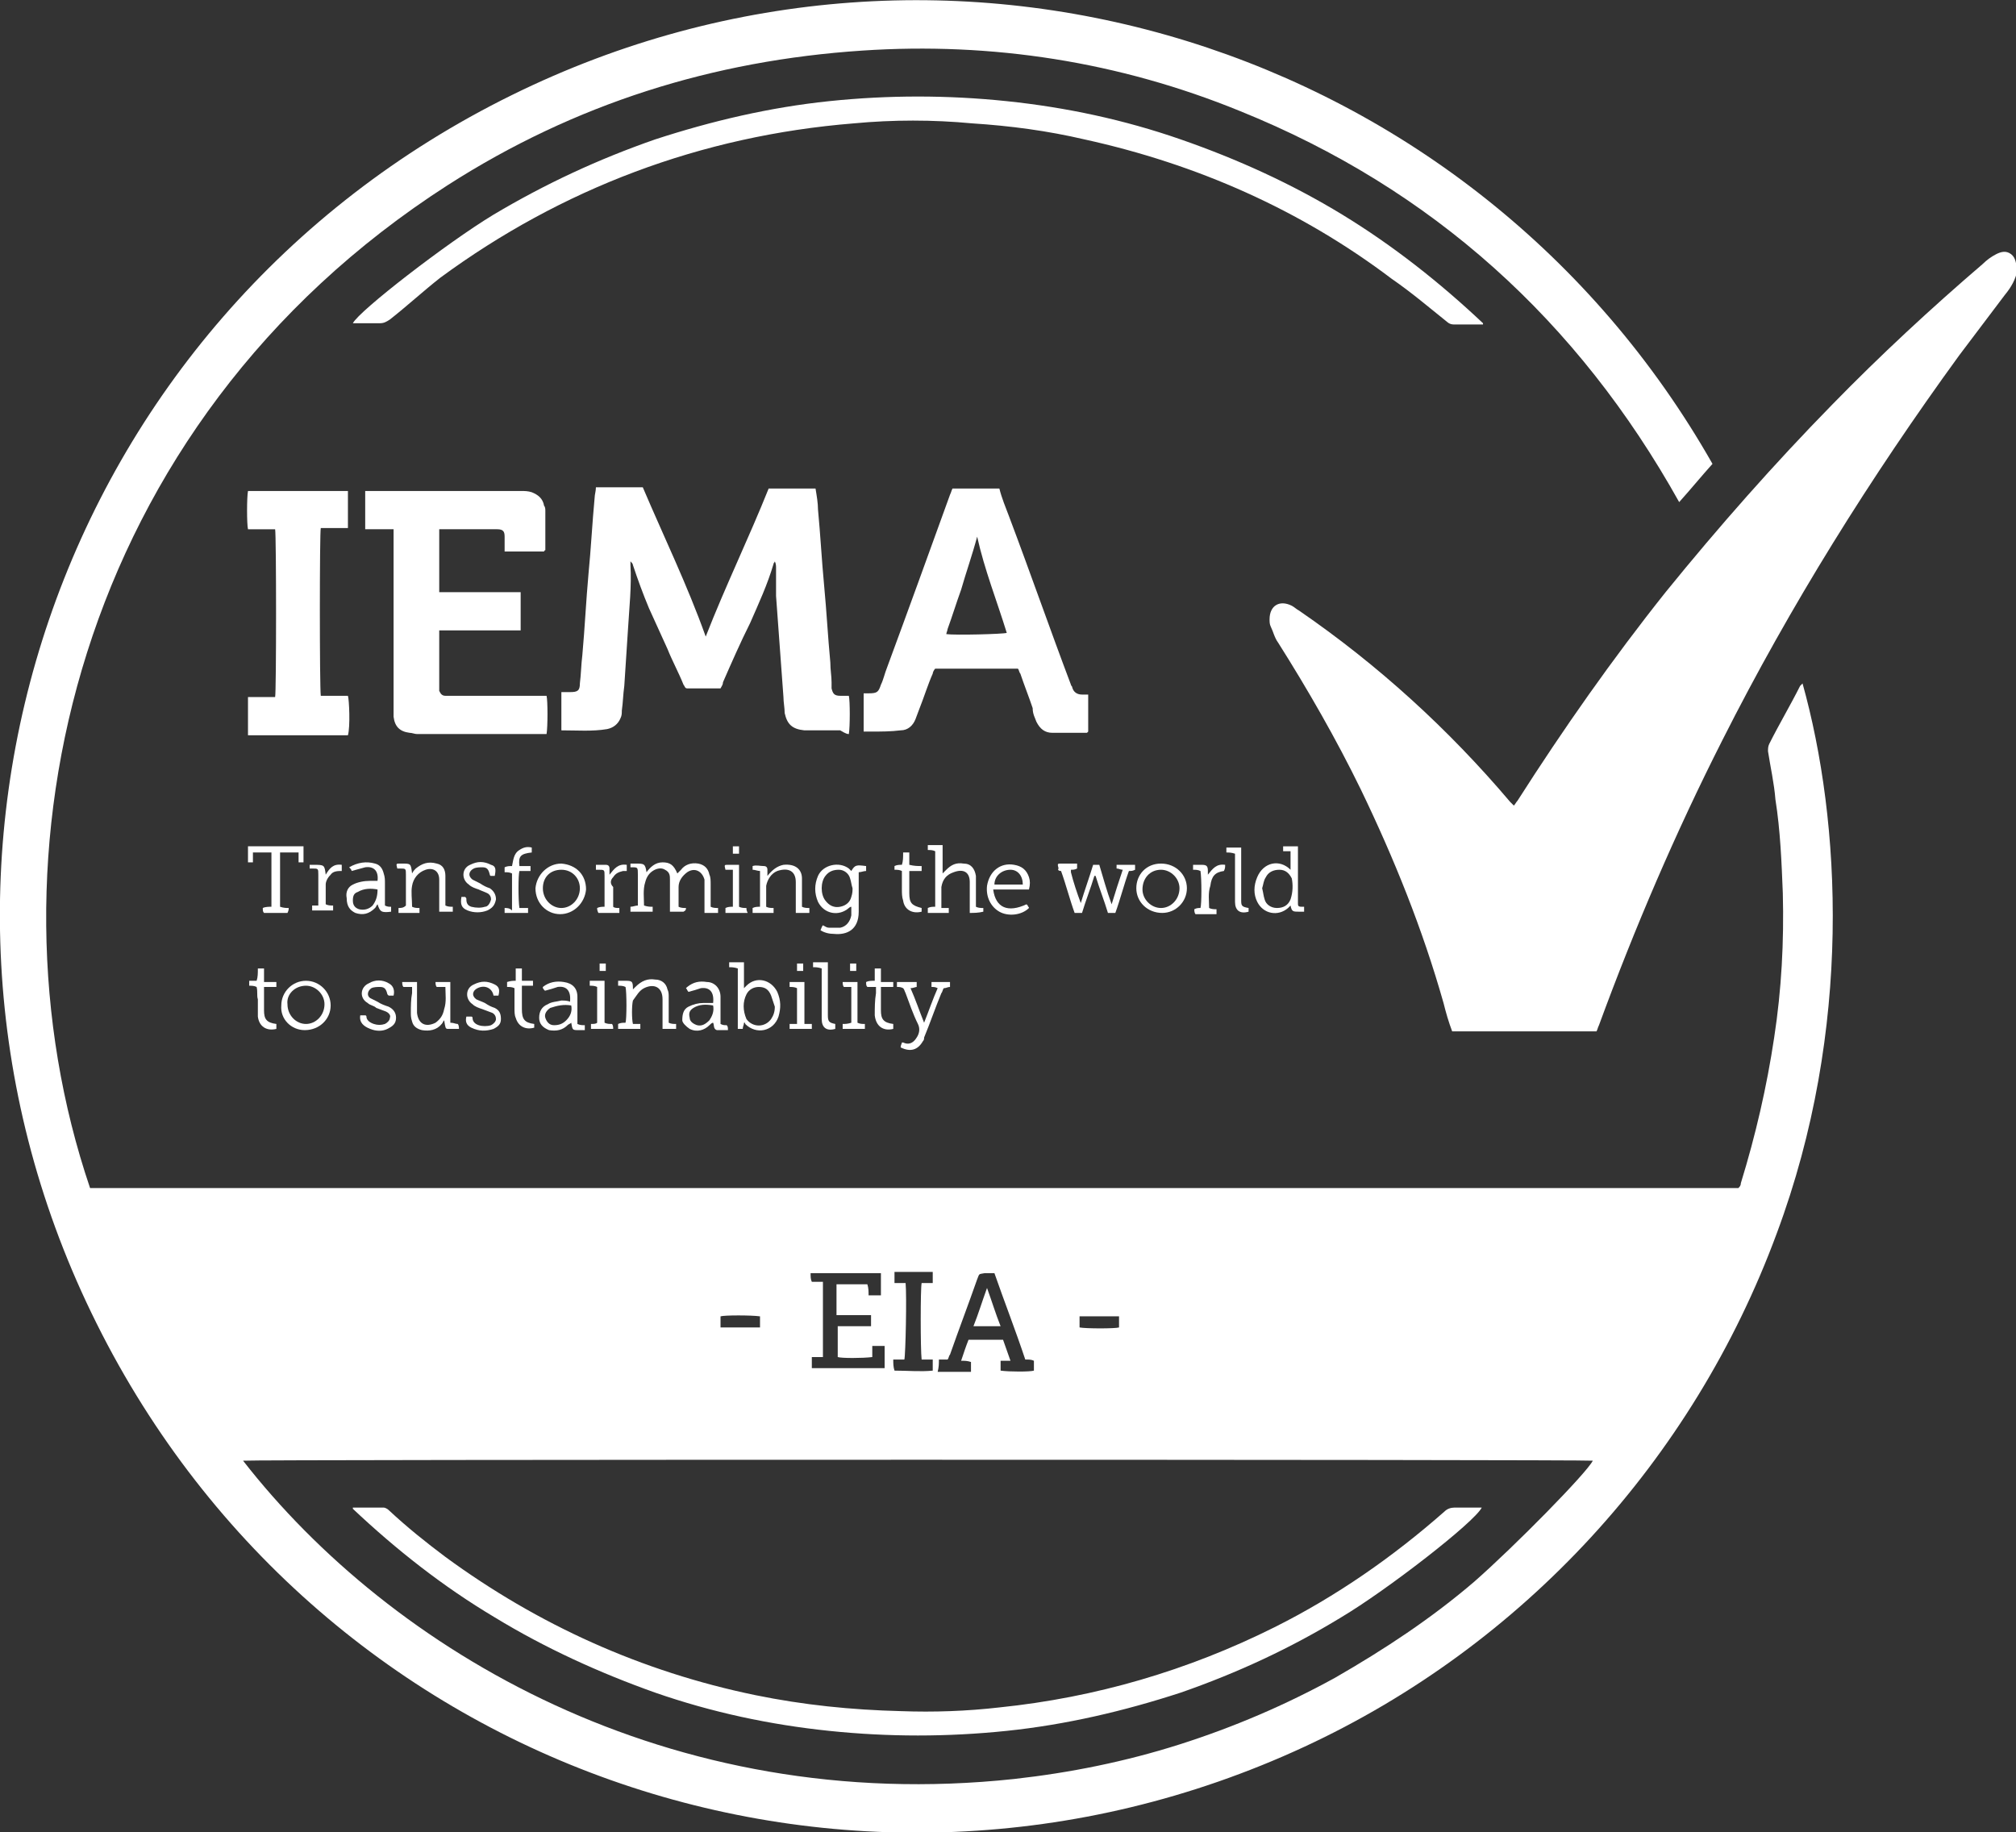 <?xml version="1.0" encoding="UTF-8"?> <svg xmlns="http://www.w3.org/2000/svg" xmlns:xlink="http://www.w3.org/1999/xlink" version="1.1" id="Layer_1" x="0px" y="0px" viewBox="0 0 163.4 148.5" style="enable-background:new 0 0 163.4 148.5;" xml:space="preserve"><rect x="0" y="0" width="163.4" height="148.5" fill="#333333" stroke="none"/> <style type="text/css"> .st0{fill-rule:evenodd;clip-rule:evenodd;fill:#FFFFFF;} .st1{fill:#FFFFFF;} </style> <g> <g> <path class="st1" d="M145.9,55.6c-0.8,1.6-1.7,3.1-2.5,4.7c-0.1,0.2-0.1,0.4-0.1,0.6c0.2,1.3,0.5,2.6,0.6,3.9 c0.4,2.5,0.5,5.1,0.6,7.6c0.1,3.9-0.1,7.8-0.7,11.7c-0.6,4-1.5,7.9-2.7,11.8c0,0.2-0.1,0.3-0.2,0.4c-44.6,0-89.1,0-133.6,0 c-9.1-26.8-1.2-61.9,29-81.3C46.6,8.4,57.8,4.9,69.9,4.1C80.4,3.4,90.7,5,100.5,9c15.6,6.3,27.4,17,35.6,31.7 c0.9-1,1.8-2.1,2.7-3.1C119.5,3.6,77-9.8,41.5,7.7C4.5,25.9-10.2,70,7.4,106.4c17.9,37.1,61.6,52.2,98.3,35.2 c17.7-8.2,31.5-23.2,38.3-41.6c6.2-16.6,5.2-33.5,2.1-44.6C146,55.5,146,55.5,145.9,55.6z M87.5,106.7c1.1,0,2.1,0,3.2,0 c0,0.3,0,0.6,0,0.9c-0.3,0.1-2.7,0.1-3.2,0C87.5,107.3,87.5,107,87.5,106.7z M76.1,110.2c0.2,0,0.4,0,0.7,0 c0.1-0.1,0.1-0.3,0.2-0.4c0.7-2,1.5-4.1,2.2-6.1c0.2-0.5,0.1-0.4,0.6-0.5c0.2,0,0.5,0,0.7,0c0,0,0.1,0,0.1,0 c0.8,2.3,1.7,4.6,2.5,7c0.3,0,0.5,0,0.7,0.1c0,0.3,0,0.5,0,0.8c-0.3,0.1-2,0.1-2.7,0c0-0.3,0-0.5,0-0.8c0.3,0,0.5,0,0.8,0 c-0.2-0.6-0.4-1.1-0.6-1.7c-0.9,0-1.8,0-2.8,0c-0.2,0.5-0.4,1.1-0.6,1.7c0.3,0,0.5,0,0.8,0.1c0,0.3,0,0.5,0,0.8 c-0.9,0-1.8,0-2.7,0C76.1,110.8,76.1,110.5,76.1,110.2z M72.4,110.2c0.3,0,0.6,0,0.9,0c0.1-0.4,0.2-5.2,0.1-6.2 c-0.3,0-0.6,0-0.9,0c0-0.3,0-0.6,0-0.9c1,0,2,0,3.1,0c0,0.3,0,0.6,0,0.9c-0.3,0-0.6,0-0.9,0c-0.1,0.4-0.1,5.4,0,6.2 c0.3,0,0.6,0,0.9,0c0,0.3,0,0.6,0,0.9c-1,0.1-2,0-3.1,0C72.4,110.8,72.4,110.5,72.4,110.2z M65.7,103.2c1.9,0,3.8,0,5.7,0 c0,0.6,0,1.2,0,1.8c-0.3,0-0.6,0-1,0c0-0.3,0-0.6-0.1-0.9c-0.9,0-1.7,0-2.5,0c0,0.8,0,1.6,0,2.5c0.4,0,0.9,0,1.4,0 c0.4,0,0.9,0,1.4,0c0,0.3,0,0.6,0,0.9c-0.9,0-1.8,0-2.7,0c0,0.9,0,1.7,0,2.5c0.3,0.1,2,0.1,2.8,0c0-0.3,0-0.5,0-0.9 c0.3,0,0.6,0,1,0c0,0.6,0,1.2,0,1.8c-2,0-3.9,0-5.9,0c0-0.3,0-0.6,0-0.9c0.3,0,0.6,0,0.9,0c0-2.1,0-4.1,0-6.1c-0.3,0-0.6,0-0.9,0 C65.7,103.7,65.7,103.5,65.7,103.2z M58.4,106.7c0.3-0.1,2.5-0.1,3.2,0c0,0.3,0,0.6,0,0.9c-1.1,0-2.1,0-3.2,0 C58.4,107.3,58.4,107,58.4,106.7z M119.5,128.2c-3.5,3-7.3,5.5-11.3,7.8c-4,2.2-8.2,4-12.6,5.4c-4.4,1.4-8.9,2.3-13.4,2.8 c-28,3-50.5-10.4-62.5-25.8c0.3-0.1,108.8-0.1,109.4,0C128.6,119.4,122.8,125.3,119.5,128.2z"></path> <path class="st1" d="M163,20.6c-0.4-0.3-0.8-0.2-1.2,0c-0.4,0.2-0.8,0.5-1.1,0.8c-4.2,3.6-8.3,7.4-12.2,11.4 c-4.7,4.8-9.2,9.9-13.5,15.2c-4.3,5.4-8.3,11.1-12,16.9c-0.1,0.1-0.2,0.3-0.3,0.4c-0.1-0.1-0.2-0.2-0.3-0.3 c-5-5.9-10.7-11.1-17.1-15.5c-0.2-0.1-0.4-0.3-0.6-0.4c-1-0.5-1.8,0-1.8,1.1c0,0.2,0,0.4,0.1,0.6c0.2,0.4,0.3,0.9,0.6,1.3 c2.4,3.8,4.7,7.8,6.7,11.9c2.7,5.6,5,11.3,6.7,17.3c0.2,0.8,0.4,1.5,0.7,2.3c3.9,0,7.7,0,11.7,0c0.1-0.2,0.1-0.3,0.2-0.5 c2.9-7.9,6.2-15.6,10-23.1c5.5-10.9,12-21.3,19.2-31.2c1.2-1.6,2.5-3.3,3.7-4.9c0.5-0.6,0.9-1.3,1-2 C163.4,21.4,163.4,20.9,163,20.6z"></path> <path class="st1" d="M68.8,59.5c0.1-0.6,0.1-2.7,0-3.1c-0.2,0-0.5,0-0.7,0c-0.5,0-0.6-0.2-0.7-0.6c0-0.2,0-0.3,0-0.5 c0-0.5-0.1-1-0.1-1.6c-0.2-2.1-0.3-4.1-0.5-6.2c-0.2-2.1-0.3-4.1-0.5-6.2c0-0.5-0.1-1.1-0.2-1.7c-1.3,0-2.5,0-3.8,0 c-1.6,4-3.5,7.9-5.1,12c-1.5-4.2-3.4-8.1-5.1-12.1c-1.3,0-2.5,0-3.8,0c0,0.3-0.1,0.6-0.1,0.8c-0.2,2.1-0.3,4.2-0.5,6.2 c-0.2,2.2-0.3,4.4-0.5,6.6c-0.1,0.8-0.1,1.5-0.2,2.3c0,0.6-0.2,0.7-0.8,0.7c-0.2,0-0.5,0-0.7,0c0,1,0,2,0,3.1 c1.3,0,2.5,0.1,3.7-0.1c0,0,0,0,0,0c0.5-0.1,0.9-0.4,1.1-0.9c0.1-0.2,0.1-0.4,0.1-0.6c0.1-0.7,0.1-1.3,0.2-2 c0.1-1.5,0.2-3,0.3-4.6c0.1-1.7,0.3-3.5,0.2-5.2c0-0.1,0-0.2,0-0.3c0.1,0.1,0.2,0.2,0.2,0.3c0.4,1.2,0.8,2.3,1.3,3.5 c0.5,1.1,1,2.2,1.5,3.3c0.4,1,0.9,1.9,1.3,2.9c0.1,0.1,0.1,0.3,0.3,0.3c0.9,0,1.8,0,2.7,0c0.1-0.2,0.2-0.3,0.2-0.5 c0.7-1.6,1.4-3.2,2.2-4.8c0.7-1.6,1.4-3.1,1.9-4.8c0-0.1,0.1-0.1,0.1-0.2c0.1,0.2,0.1,0.4,0.1,0.5c0,0.8,0,1.5,0,2.3 c0.2,2.7,0.4,5.4,0.6,8.2c0,0.4,0.1,0.9,0.1,1.3c0.2,0.9,0.6,1.3,1.6,1.4c0,0,0.1,0,0.1,0c0.9,0,1.9,0,2.8,0 C68.6,59.5,68.7,59.5,68.8,59.5z"></path> <path class="st1" d="M117.3,26.1c0.1,0.1,0.3,0.2,0.5,0.2c0.8,0,1.6,0,2.4,0c0,0,0-0.1,0-0.1c-3.5-3.3-7.3-6.3-11.4-8.8 c-4.1-2.5-8.5-4.5-13.1-6.1c-4.6-1.6-9.3-2.6-14.1-3.1c-4.8-0.5-9.6-0.5-14.4,0c-4.8,0.5-9.5,1.6-14.1,3.1 c-4.6,1.6-8.9,3.6-13.1,6.1c-3.8,2.3-10.9,7.8-11.4,8.8c0.7,0,1.4,0,2.2,0c0.3,0,0.5-0.1,0.8-0.3c1.4-1.1,2.7-2.3,4.1-3.4 C45.5,15.3,56.8,11,69.2,10c3.2-0.3,6.4-0.3,9.6,0c3.1,0.2,6.1,0.6,9.1,1.3c9.1,2,17.5,5.7,24.9,11.3 C114.4,23.7,115.8,24.9,117.3,26.1z"></path> <path class="st1" d="M84,58.5c0.3,0.6,0.7,0.9,1.3,0.9c0.9,0,1.9,0,2.8,0c0,0,0,0,0.1-0.1c0-1,0-2,0-3c-0.2,0-0.3,0-0.5,0 c-0.4,0-0.7-0.2-0.8-0.6c0-0.1-0.1-0.1-0.1-0.2c-1.7-4.5-3.3-9.1-5-13.6c-0.3-0.8-0.6-1.5-0.8-2.3c-1.3,0-2.6,0-3.8,0 c-0.1,0.2-0.1,0.3-0.2,0.5c-1.7,4.7-3.4,9.4-5.1,14c-0.2,0.5-0.3,1-0.5,1.4c-0.2,0.6-0.3,0.7-1,0.7c-0.1,0-0.2,0-0.4,0 c0,1,0,2,0,3.1c0.2,0,0.4,0,0.6,0c0.8,0,1.6,0,2.4-0.1c0.6,0,1-0.4,1.2-0.9c0.1-0.3,0.2-0.5,0.3-0.8c0.4-1,0.7-2,1.1-2.9 c0-0.1,0.1-0.3,0.2-0.4c2.2,0,4.5,0,6.7,0c0.1,0.1,0.1,0.3,0.2,0.4c0.3,0.9,0.7,1.9,1,2.8C83.7,57.9,83.9,58.2,84,58.5z M76.7,51.4c0-0.1,0.1-0.3,0.1-0.4c0.4-1.1,0.7-2.1,1.1-3.2c0.4-1.4,0.9-2.8,1.3-4.3c0.6,2.7,1.6,5.2,2.4,7.8 C81.3,51.4,77.4,51.5,76.7,51.4z"></path> <path class="st1" d="M44.3,59.5c0.1-0.6,0.1-2.7,0-3.1c-0.2,0-0.3,0-0.5,0c-2.4,0-4.9,0-7.3,0c-0.1,0-0.3,0-0.4,0 c-0.3,0-0.4-0.2-0.5-0.4c0-0.1,0-0.3,0-0.4c0-1.3,0-2.7,0-4c0-0.1,0-0.3,0-0.5c2.2,0,4.4,0,6.6,0c0-1.1,0-2.1,0-3.1 c-1.1,0-2.2,0-3.3,0c-1.1,0-2.2,0-3.3,0c0-1.7,0-3.4,0-5.1c0.1,0,0.2,0,0.2,0c1.5,0,3,0,4.5,0c0.5,0,0.6,0.2,0.6,0.6 c0,0.1,0,0.2,0,0.4c0,0.3,0,0.5,0,0.8c1.1,0,2.2,0,3.2,0c0-0.1,0.1-0.1,0.1-0.1c0-1.1,0-2.1,0-3.2c0-0.1,0-0.3-0.1-0.4 c-0.1-0.6-0.5-0.9-1-1.1c-0.3-0.1-0.6-0.1-0.8-0.1c-4.1,0-8.2,0-12.3,0c-0.1,0-0.3,0-0.4,0c0,1,0,2,0,3.1c0.8,0,1.5,0,2.3,0 c0,0.2,0,0.4,0,0.6c0,4.6,0,9.2,0,13.7c0,0.3,0,0.6,0,0.9c0.1,0.8,0.5,1.2,1.3,1.3c0.2,0,0.4,0.1,0.6,0.1c3.4,0,6.8,0,10.2,0 C44.1,59.5,44.2,59.5,44.3,59.5z"></path> <path class="st1" d="M28.2,56.4c-0.7,0-1.5,0-2.2,0c-0.1-0.7-0.1-13.3,0-13.6c0.7,0,1.5,0,2.2,0c0-1,0-2,0-3c-2.7,0-5.4,0-8.1,0 c-0.1,0.5-0.1,2.7,0,3.1c0.7,0,1.5,0,2.2,0c0.1,0.5,0.1,13.2,0,13.6c-0.7,0-1.5,0-2.2,0c0,1,0,2,0,3.1c2.7,0,5.4,0,8.1,0 C28.4,58.9,28.3,56.7,28.2,56.4z"></path> <path class="st1" d="M55.6,73.6c-0.2,0-0.4,0-0.6-0.1c0-0.6,0-1.1,0-1.6c0-0.5,0.3-0.9,0.7-1.2c0.6-0.4,1.2-0.1,1.4,0.6 c0,0.1,0,0.3,0,0.4c0,0.6,0,1.3,0,1.9c0,0.1,0,0.2,0,0.4c0.4,0,0.7,0,1.1,0c0-0.1,0-0.2,0-0.4c-0.2,0-0.4,0-0.6-0.1 c0-0.6,0-1.2,0-1.8c0-0.3,0-0.6-0.1-0.8c-0.1-0.5-0.4-0.8-0.9-0.9c-0.6-0.1-1.1,0.1-1.4,0.5c-0.1,0.1-0.2,0.2-0.3,0.3 c-0.3-0.7-0.6-0.9-1.2-0.9c-0.6,0-1,0.4-1.3,0.8c-0.1-0.7-0.2-0.7-0.9-0.7c-0.1,0-0.2,0-0.4,0c0,0.1,0,0.2,0,0.3 c0.1,0,0.1,0,0.1,0c0.5,0,0.5,0,0.5,0.6c0,0.7,0,1.3,0,2c0,0.1,0,0.3,0,0.5c-0.2,0-0.4,0.1-0.6,0.1c0,0.1,0,0.2,0,0.4 c0.6,0,1.2,0,1.8,0c0-0.1,0-0.2,0-0.4c-0.2,0-0.4,0-0.7-0.1c0-0.6-0.1-1.3,0.1-1.9c0.1-0.4,0.3-0.7,0.6-0.9c0.3-0.2,0.7-0.3,1-0.1 c0.4,0.2,0.4,0.5,0.4,0.8c0,0.1,0,0.2,0,0.4c0,0.6,0,1.2,0,1.8c0,0.1,0,0.2,0,0.4c0.4,0,0.7,0,1.1,0 C55.6,73.8,55.6,73.7,55.6,73.6z"></path> <path class="st1" d="M86,70.6c0.4,1.1,0.7,2.3,1.1,3.4c0.2,0,0.4,0,0.6,0c0.3-1,0.7-2,1-3c0,0,0,0,0.1,0c0.3,1,0.7,2,1,3 c0.2,0,0.4,0,0.6,0c0.4-1.1,0.7-2.3,1.1-3.4c0.2,0,0.3,0,0.5-0.1c0-0.1,0-0.1,0-0.2c0-0.1,0-0.1,0-0.2c-0.5,0-1,0-1.5,0 c0,0.1,0,0.2,0,0.3c0.2,0,0.3,0.1,0.5,0.1c-0.3,0.9-0.6,1.8-0.9,2.8c-0.4-1.1-0.7-2.2-1-3.2c-0.2,0-0.3,0-0.5,0 c-0.3,1-0.7,2.1-1,3.1c-0.3-0.8-0.6-1.7-0.8-2.5c0-0.1,0-0.1,0-0.2c0.2,0,0.3,0,0.5-0.1c0-0.1,0-0.2,0-0.4c-0.5,0-0.9,0-1.3,0 c-0.3,0-0.3,0-0.2,0.4C85.7,70.5,85.8,70.6,86,70.6z"></path> <path class="st1" d="M70.2,70.2c-0.8-0.1-0.9-0.1-1.2,0.4c-0.1-0.1-0.1-0.1-0.2-0.2c-0.8-0.6-2.1-0.3-2.5,0.6 c-0.3,0.7-0.3,1.4,0,2.1c0.5,1,1.7,1.2,2.5,0.5c0,0,0.1-0.1,0.2-0.1c0,0.3,0,0.5,0,0.7c-0.1,0.5-0.4,0.9-0.9,1c-0.3,0-0.6,0-0.9,0 c-0.2,0-0.3-0.1-0.5-0.2c-0.1,0.1-0.1,0.2-0.2,0.4c0.3,0.2,0.7,0.3,1.1,0.3c1,0.1,2-0.3,2-1.8c0-0.9,0-1.8,0-2.7 c0-0.2,0-0.3,0-0.5c0.2,0,0.4-0.1,0.6-0.1C70.2,70.4,70.2,70.3,70.2,70.2z M69,72.7c-0.1,0.4-0.4,0.7-0.9,0.8 c-0.5,0.1-0.9-0.1-1.2-0.5c-0.4-0.5-0.4-1.5,0-2c0.3-0.4,0.7-0.5,1.1-0.5c0.4,0,0.8,0.3,0.9,0.7c0.1,0.3,0.1,0.5,0.2,0.8 C69.1,72.2,69.1,72.4,69,72.7z"></path> <path class="st1" d="M79.7,73.9c0-0.1,0-0.2,0-0.3c-0.2,0-0.4,0-0.6-0.1c0-0.3,0-0.6,0-0.9c0-0.5,0-1.1,0-1.6c-0.1-0.6-0.4-1-1-1 c-0.6-0.1-1,0.1-1.4,0.5c-0.1,0.1-0.2,0.2-0.3,0.3c0-0.8,0-1.5,0-2.3c-0.4,0-0.8,0-1.2,0c0,0.1,0,0.3,0,0.4c0.2,0,0.4,0,0.6,0.1 c0,1.5,0,3,0,4.5c-0.2,0-0.4,0-0.6,0.1c0,0.1,0,0.2,0,0.4c0.6,0,1.2,0,1.7,0c0-0.1,0-0.2,0-0.4c-0.2,0-0.4,0-0.6,0 c0-0.6,0-1.1,0-1.7c0.1-0.6,0.4-1,1-1.2c0.8-0.3,1.3,0,1.3,0.8c0,0.1,0,0.2,0,0.3c0,0.6,0,1.1,0,1.7c0,0.2,0,0.3,0,0.5 C78.9,74,79.3,74,79.7,73.9z"></path> <path class="st1" d="M60.2,83.4c0-0.2,0.1-0.3,0.1-0.5c0.1,0,0.1,0,0.1,0.1c0.9,0.9,2.3,0.6,2.7-0.6c0.2-0.7,0.2-1.3-0.1-2 c-0.5-1-1.7-1.3-2.5-0.5c-0.1,0.1-0.1,0.1-0.2,0.2c0-0.4,0-0.7,0-1.1c0-0.3,0-0.6,0-1c-0.4,0-0.8,0-1.2,0c0,0.1,0,0.2,0,0.4 c0.2,0,0.4,0,0.7,0.1c0,1.6,0,3.3,0,4.9C60,83.4,60.1,83.4,60.2,83.4z M60.5,80.6c0.2-0.4,0.6-0.6,1-0.6c0.5,0,0.8,0.2,1,0.7 c0.1,0.3,0.2,0.6,0.3,0.9c0,0.4-0.1,0.7-0.3,1c-0.5,0.7-1.5,0.7-2,0C60.2,81.9,60.2,81.2,60.5,80.6z"></path> <path class="st1" d="M104.6,70.5c-0.9-0.9-2.2-0.6-2.7,0.6c-0.3,0.7-0.3,1.4,0,2c0.5,1,1.7,1.2,2.5,0.5c0.1-0.1,0.1-0.1,0.2-0.2 c0.1,0.5,0.2,0.5,0.7,0.5c0.1,0,0.3,0,0.4,0c0-0.1,0-0.3,0-0.4c-0.1,0-0.2,0-0.2,0c-0.3,0-0.3-0.1-0.3-0.3c0-0.1,0-0.2,0-0.3 c0-1.3,0-2.5,0-3.8c0-0.2,0-0.3,0-0.5c-0.4,0-0.8,0-1.2,0c0,0.1,0,0.3,0,0.4c0.2,0,0.4,0,0.6,0c0,0.6,0,1.1,0,1.6 C104.6,70.6,104.6,70.6,104.6,70.5z M104.6,72.9c-0.2,0.5-0.6,0.7-1.1,0.7c-0.5,0-0.9-0.3-1-0.7c-0.1-0.3-0.1-0.5-0.2-0.9 c0.1-0.3,0.1-0.6,0.3-0.9c0.2-0.4,0.6-0.6,1.1-0.6c0.5,0,0.8,0.3,1,0.7C104.8,71.7,104.8,72.3,104.6,72.9z"></path> <path class="st1" d="M64.5,71.5c0,0.1,0,0.2,0,0.3c0,0.6,0,1.2,0,1.8c0,0.1,0,0.2,0,0.4c0.4,0,0.7,0,1.1,0c0-0.1,0-0.2,0-0.4 c-0.2,0-0.4,0-0.6-0.1c0-0.2,0-0.4,0-0.6c0-0.6,0-1.2,0-1.7c0-0.7-0.5-1.2-1.5-1.1c-0.5,0.1-0.9,0.4-1.3,0.9c0-0.2,0-0.3,0-0.5 c0-0.2-0.1-0.3-0.3-0.3c-0.3,0-0.6-0.1-0.9,0c0,0.1,0,0.2,0,0.3c0.2,0,0.4,0.1,0.6,0.1c0,1,0,2,0,2.9c-0.2,0-0.4,0-0.6,0.1 c0,0.1,0,0.2,0,0.4c0.6,0,1.2,0,1.7,0c0-0.1,0-0.2,0-0.4c-0.2,0-0.4,0-0.6-0.1c0-0.6,0-1.1,0-1.7c0.1-0.5,0.4-1,0.9-1.2 C63.9,70.3,64.5,70.6,64.5,71.5z"></path> <path class="st1" d="M23.4,73.6c-0.2,0-0.4,0-0.7-0.1c0-1.5,0-3,0-4.4c0.5,0,1,0,1.5,0c0,0.3,0,0.5,0,0.8c0.2,0,0.3,0,0.4,0 c0-0.4,0-0.8,0-1.3c-1.5,0-3,0-4.5,0c0,0.4,0,0.9,0,1.3c0.2,0,0.3,0,0.4,0c0-0.3,0-0.5,0-0.8c0.5,0,1,0,1.5,0c0,1.5,0,2.9,0,4.4 c-0.2,0-0.5,0-0.7,0.1c0,0.2,0,0.3,0.1,0.4c0.6,0,1.2,0,1.9,0C23.4,73.8,23.4,73.7,23.4,73.6z"></path> <path class="st1" d="M52.2,80.1c0.8-0.4,1.5-0.1,1.5,0.9c0,0.7,0,1.3,0,2c0,0.1,0,0.3,0,0.4c0.4,0,0.7,0,1.1,0c0-0.1,0-0.3,0-0.4 c-0.2,0-0.4,0-0.6-0.1c0-0.2,0-0.3,0-0.5c0-0.5,0-1,0-1.6c0-0.2,0-0.4-0.1-0.6c-0.1-0.5-0.5-0.8-1-0.8c-0.6-0.1-1.1,0.1-1.6,0.6 c-0.1,0.1-0.1,0.1-0.2,0.2c0-0.1,0-0.1,0-0.1c0-0.6-0.1-0.6-0.7-0.6c-0.2,0-0.3,0-0.5,0c0,0.2,0,0.3,0,0.4c0.2,0,0.4,0,0.6,0.1 c0.1,0.4,0.1,2.6,0,2.9c-0.2,0-0.4,0-0.6,0.1c0,0.1,0,0.3,0,0.4c0.6,0,1.2,0,1.8,0c0-0.1,0-0.3,0-0.4c-0.2,0-0.4,0-0.6,0 c-0.1-0.4-0.1-1.5,0-1.9C51.6,80.7,51.8,80.3,52.2,80.1z"></path> <path class="st1" d="M32.3,73.6c0,0.1,0,0.3,0,0.4c0.6,0,1.2,0,1.7,0c0-0.1,0-0.2,0-0.4c-0.2,0-0.4,0-0.6-0.1c0-0.6-0.1-1.2,0-1.7 c0.1-0.6,0.5-1.1,1.1-1.3c0.6-0.2,1.1,0.1,1.1,0.8c0,0.1,0,0.3,0,0.4c0,0.6,0,1.2,0,1.8c0,0.1,0,0.3,0,0.4c0.4,0,0.7,0,1.1,0 c0-0.1,0-0.2,0-0.4c-0.2,0-0.4,0-0.6-0.1c0-0.2,0-0.3,0-0.5c0-0.6,0-1.3,0-1.9c0-0.5-0.2-0.9-0.7-1c-0.7-0.2-1.2,0-1.7,0.4 c-0.1,0.1-0.2,0.2-0.3,0.4c-0.1-0.8-0.1-0.8-0.8-0.8c-0.1,0-0.1,0-0.2,0c-0.3,0-0.3,0-0.2,0.4c0.1,0,0.1,0,0.2,0 c0.5,0,0.5,0,0.5,0.5c0,0.7,0,1.3,0,2c0,0.2,0,0.3,0,0.5C32.7,73.6,32.5,73.6,32.3,73.6z"></path> <path class="st1" d="M33.3,82.1c0,0.2,0,0.4,0.1,0.7c0.1,0.4,0.4,0.6,0.8,0.7c0.6,0.1,1.2,0,1.6-0.5c0.1-0.1,0.1-0.2,0.2-0.3 c0.1,0.6,0.1,0.7,0.3,0.7c0.3,0,0.6,0,0.9,0c0-0.1,0-0.3-0.1-0.4c-0.2,0-0.3-0.1-0.6-0.1c0-1.1,0-2.2,0-3.3c-0.4,0-0.8,0-1.2,0 c0,0.1,0,0.3,0.1,0.4c0.2,0,0.4,0,0.7,0c0,0.6,0.1,1.2-0.1,1.8c-0.1,0.5-0.3,0.8-0.7,1.1c-0.8,0.4-1.4,0.1-1.5-0.8 c0-0.7,0-1.4,0-2.1c0-0.1,0-0.3,0-0.4c-0.4,0-0.8,0-1.2,0c0,0.1,0,0.3,0.1,0.4c0.2,0,0.4,0,0.7,0c0,0.2,0,0.3,0,0.5 C33.3,81,33.3,81.6,33.3,82.1z"></path> <path class="st1" d="M73.2,84.5c0,0-0.1,0-0.1,0c0,0.1-0.1,0.2-0.1,0.4c0.8,0.4,1.4,0.2,1.8-0.5c0.1-0.1,0.1-0.2,0.1-0.3 c0.5-1.2,0.9-2.4,1.4-3.6c0.1-0.1,0.1-0.3,0.2-0.4c0.2,0,0.3-0.1,0.5-0.1c0-0.1,0-0.2,0-0.4c-0.5,0-1,0-1.5,0c0,0.1,0,0.2,0,0.4 c0.2,0,0.3,0,0.5,0.1c-0.4,0.9-0.7,1.8-1.1,2.8c-0.4-1-0.7-1.9-1.1-2.8c0.2,0,0.4-0.1,0.5-0.1c0-0.1,0-0.2,0-0.4c-0.5,0-1,0-1.6,0 c0,0.1,0,0.3,0,0.4c0.2,0,0.3,0,0.5,0.1c0.1,0.1,0.1,0.2,0.2,0.4c0.3,0.8,0.6,1.7,1,2.5c0.2,0.4,0.1,0.8-0.1,1.1 C74,84.6,73.6,84.7,73.2,84.5z"></path> <path class="st1" d="M28.8,74c0.6,0.2,1.1,0.1,1.6-0.4c0.1-0.1,0.1-0.2,0.2-0.3c0.2,0.6,0.3,0.7,1.1,0.6c0-0.1,0-0.2,0-0.4 c-0.2,0-0.3,0-0.5-0.1c0-0.6,0-1.2,0-1.8c0-0.3,0-0.5-0.1-0.8c-0.1-0.4-0.3-0.7-0.7-0.8c-0.7-0.2-1.4-0.1-2.1,0.3 c0.1,0.1,0.2,0.2,0.2,0.3c0.4-0.1,0.7-0.2,1.1-0.3c0.7-0.1,1.1,0.3,1,1.1c-0.2,0-0.4,0-0.6,0c-0.5,0-1,0.1-1.4,0.3 c-0.4,0.2-0.6,0.6-0.5,1.1C28.1,73.5,28.4,73.8,28.8,74z M29,72.3c0.5-0.3,1.1-0.3,1.6-0.2c0,0.5-0.1,0.9-0.4,1.3 c-0.3,0.3-0.7,0.4-1.1,0.3c-0.3-0.1-0.5-0.3-0.5-0.7C28.6,72.6,28.7,72.4,29,72.3z"></path> <path class="st1" d="M45.5,81.1c-0.4,0.1-0.8,0.1-1.1,0.3c-0.5,0.2-0.7,0.6-0.7,1.1c0,0.5,0.3,0.8,0.8,1c0.6,0.1,1.1,0,1.5-0.4 c0.1-0.1,0.2-0.1,0.3-0.2c0.1,0.6,0.1,0.6,0.6,0.6c0.1,0,0.3,0,0.5,0c0-0.2,0-0.3,0-0.4c-0.2,0-0.4,0-0.6-0.1c0-0.2,0-0.3,0-0.5 c0-0.6,0-1.2,0-1.7c0-0.7-0.4-1.1-1.1-1.2c-0.6-0.1-1.2,0-1.7,0.4c0,0,0,0.1,0,0.1c0.1,0.1,0.1,0.2,0.2,0.2c0.4-0.1,0.7-0.2,1-0.3 c0.7-0.1,1.1,0.3,1,1.2C46,81.1,45.7,81.1,45.5,81.1z M46.3,81.5c0.1,0.5-0.1,0.9-0.4,1.2c-0.3,0.3-0.6,0.4-1,0.4 c-0.4,0-0.6-0.3-0.7-0.6c-0.1-0.3,0.1-0.6,0.4-0.8C45.2,81.5,45.7,81.4,46.3,81.5z"></path> <path class="st1" d="M55.9,83.4c0.6,0.3,1.2,0.1,1.6-0.3c0.1-0.1,0.2-0.2,0.3-0.2c0.1,0.2,0,0.5,0.3,0.6c0.3,0,0.5,0,0.9,0 c0-0.2,0-0.3-0.1-0.4c-0.2,0-0.3,0-0.5-0.1c0-0.2,0-0.3,0-0.5c0-0.6,0-1.2,0-1.7c0-0.7-0.5-1.2-1.1-1.2c-0.6-0.1-1.1,0-1.6,0.4 c0,0,0,0-0.1,0.1c0.1,0.1,0.1,0.2,0.2,0.3c0.4-0.1,0.7-0.2,1-0.3c0.7-0.1,1.1,0.3,1,1.2c-0.3,0-0.6,0-0.8,0 c-0.4,0-0.8,0.1-1.2,0.3c-0.4,0.2-0.5,0.6-0.5,1.1C55.3,82.9,55.6,83.2,55.9,83.4z M56.2,81.7c0.5-0.3,1-0.3,1.6-0.2 c0.1,0.5-0.1,0.9-0.3,1.2c-0.3,0.3-0.6,0.5-1,0.4c-0.3-0.1-0.6-0.3-0.6-0.6C55.8,82.1,55.9,81.9,56.2,81.7z"></path> <path class="st1" d="M92.1,72c0,1.1,0.9,2,2.1,2c1.1,0,2-0.9,2-2c0-1.1-0.9-2-2.1-2C92.9,70,92.1,70.9,92.1,72z M95.6,72 c0,0.9-0.7,1.6-1.5,1.6c-0.8,0-1.5-0.7-1.5-1.5c0-0.9,0.6-1.6,1.5-1.6C94.9,70.5,95.6,71.2,95.6,72z"></path> <path class="st1" d="M45.5,70c-1.1,0-2,0.9-2.1,2c0,1.2,0.9,2.1,2,2.1c1.1,0,2-0.9,2.1-2C47.5,70.9,46.7,70.1,45.5,70z M45.5,73.6 c-0.8,0-1.5-0.7-1.5-1.6c0-0.9,0.6-1.5,1.5-1.5c0.9,0,1.5,0.7,1.5,1.5C47,72.9,46.3,73.6,45.5,73.6z"></path> <path class="st1" d="M24.7,83.5c1.2,0,2.1-0.9,2.1-2c0-1.1-0.9-2-2-2c-1.1,0-2,0.9-2,2C22.7,82.6,23.6,83.5,24.7,83.5z M24.8,79.9 c0.8,0,1.5,0.7,1.5,1.5c0,0.9-0.7,1.6-1.5,1.6c-0.8,0-1.5-0.7-1.5-1.6C23.2,80.6,23.9,79.9,24.8,79.9z"></path> <path class="st1" d="M83.4,71.1c-0.2-0.6-0.6-0.9-1.2-1c-1.1-0.2-2,0.5-2.2,1.7c-0.1,0.9,0.3,1.7,1,2.1c0.7,0.4,1.8,0.3,2.4-0.3 c0-0.1-0.1-0.1-0.1-0.2c0,0-0.1-0.1-0.1-0.1c-1.5,0.7-2.5,0.3-2.7-1.2c1,0,2,0,2.9,0C83.5,71.7,83.5,71.4,83.4,71.1z M80.6,71.7 c0-0.7,0.6-1.2,1.3-1.2c0.6,0,1,0.5,1,1.2C82.1,71.7,81.4,71.7,80.6,71.7z"></path> <path class="st1" d="M39.3,73.5c-0.3,0.1-0.7,0.1-1.1,0c-0.3-0.1-0.4-0.3-0.4-0.6c0-0.1,0-0.1-0.1-0.2c-0.1,0-0.2,0-0.3,0 c-0.1,0.6,0,0.9,0.5,1.1c0.5,0.2,1.1,0.2,1.6,0c0.4-0.2,0.6-0.4,0.7-0.9c0-0.4-0.2-0.7-0.5-0.9c-0.3-0.1-0.5-0.2-0.8-0.4 c-0.2-0.1-0.4-0.2-0.6-0.3c-0.4-0.3-0.3-0.7,0.1-0.9c0.2-0.1,0.5-0.1,0.7-0.1c0.4,0,0.5,0.2,0.6,0.6c0,0,0,0.1,0.1,0.1 c0.1,0,0.2,0,0.3,0c0.1-0.5,0.1-0.8-0.3-0.9c-0.6-0.3-1.1-0.3-1.7,0c-0.7,0.3-0.7,1.2-0.1,1.6c0.2,0.2,0.5,0.3,0.8,0.4 c0.2,0.1,0.5,0.2,0.7,0.3c0.2,0.1,0.3,0.3,0.3,0.5C39.7,73.3,39.5,73.5,39.3,73.5z"></path> <path class="st1" d="M38.2,83.3c0.6,0.3,1.2,0.3,1.8,0.1c0.4-0.2,0.6-0.4,0.6-0.8c0-0.4-0.1-0.7-0.5-0.9c-0.3-0.1-0.5-0.2-0.8-0.4 c-0.2-0.1-0.5-0.2-0.7-0.3c-0.4-0.3-0.3-0.7,0.1-0.9c0.6-0.3,1.2,0,1.3,0.6c0.1,0,0.2,0,0.4,0c0.1-0.4,0.1-0.7-0.3-0.9 c-0.6-0.3-1.1-0.3-1.7,0c-0.7,0.3-0.7,1.2-0.1,1.6c0.2,0.2,0.5,0.3,0.8,0.4c0.3,0.1,0.5,0.2,0.8,0.3c0.2,0.1,0.3,0.3,0.3,0.5 c0,0.2-0.2,0.4-0.4,0.5c-0.3,0.1-0.7,0.1-1,0c-0.3-0.1-0.5-0.3-0.5-0.6c0,0,0-0.1-0.1-0.1c-0.1,0-0.2,0-0.4,0 C37.7,82.8,37.8,83.1,38.2,83.3z"></path> <path class="st1" d="M30,83.4c0.5,0.2,1,0.2,1.4,0c0.4-0.2,0.7-0.4,0.7-0.9c0-0.4-0.2-0.7-0.6-0.9c-0.3-0.1-0.6-0.2-0.9-0.4 c-0.2-0.1-0.4-0.2-0.6-0.3c-0.3-0.2-0.2-0.6,0.1-0.8c0.2-0.1,0.5-0.1,0.7-0.1c0.4,0,0.5,0.2,0.6,0.6c0,0,0,0,0.1,0.1 c0.1,0,0.2,0,0.4,0c0.1-0.4,0-0.8-0.4-1c-0.5-0.3-1.1-0.3-1.6,0c-0.7,0.3-0.8,1.2-0.1,1.6c0.2,0.2,0.5,0.2,0.7,0.4 c0.3,0.1,0.5,0.2,0.8,0.3c0.2,0.1,0.4,0.3,0.3,0.5c0,0.2-0.2,0.4-0.4,0.5c-0.3,0.1-0.6,0.1-0.9,0c-0.3-0.1-0.6-0.3-0.6-0.6 c0,0,0-0.1-0.1-0.1c-0.1,0-0.3,0-0.4,0C29.1,82.9,29.5,83.2,30,83.4z"></path> <path class="st1" d="M40.9,73.6c0,0.1,0,0.2,0,0.4c0.6,0,1.3,0,1.9,0c0-0.1,0-0.2,0-0.4c-0.3,0-0.5,0-0.7,0c-0.1-0.6-0.1-2.7,0-3 c0.3,0,0.6,0,0.9,0c0-0.2,0-0.3,0-0.4c-0.3,0-0.6,0-0.9,0c-0.1-0.8,0.1-1,1-1.1c0-0.1,0-0.2,0-0.4c-0.4-0.1-0.7,0-1,0.2 c-0.5,0.3-0.5,0.9-0.6,1.3c-0.2,0-0.4,0-0.6,0.1c0,0.1,0,0.2,0,0.4c0.2,0,0.4,0,0.6,0.1c0,1,0,2,0,3 C41.3,73.6,41.1,73.6,40.9,73.6z"></path> <path class="st1" d="M70.9,82.3c0.1,0.9,0.7,1.3,1.5,1.1c0-0.1,0-0.2,0-0.4c-0.8-0.1-1-0.4-1-1.1c0-0.4,0-0.8,0-1.2 c0-0.2,0-0.4,0-0.7c0.3,0,0.6,0,1,0c0-0.1,0-0.2,0-0.4c-0.3,0-0.6,0-1,0c0-0.4,0-0.7,0-1.1c-0.2,0-0.3,0-0.5,0c0,0.4,0,0.7,0,1 c-0.3,0-0.5,0-0.7,0.1c0,0.2,0,0.3,0.1,0.4c0.2,0,0.4,0,0.7,0c0,0.2,0,0.3,0,0.5C70.9,81.1,70.9,81.7,70.9,82.3z"></path> <path class="st1" d="M49.7,71.1c0.2-0.3,0.4-0.4,0.8-0.5c0.1,0,0.2,0,0.3,0c0-0.2,0-0.3,0-0.5c-0.7-0.1-1,0.3-1.4,0.8 c0-0.2,0-0.4,0-0.5c0-0.2-0.1-0.3-0.3-0.3c-0.3,0-0.6,0-0.8,0c0,0.2,0,0.3,0,0.4c0.1,0,0.1,0,0.2,0c0.5,0,0.5,0,0.5,0.5 c0,0.7,0,1.4,0,2.1c0,0.1,0,0.3,0,0.4c-0.2,0-0.4,0-0.6,0.1c0,0.1,0,0.2,0.1,0.4c0.6,0,1.1,0,1.7,0c0-0.1,0-0.2,0-0.4 c-0.2,0-0.4,0-0.5-0.1c0-0.5,0-1.1,0-1.6C49.4,71.6,49.5,71.3,49.7,71.1z"></path> <path class="st1" d="M26.8,70.9c0.2-0.3,0.6-0.3,0.9-0.3c0-0.2,0-0.3,0-0.5c-0.7-0.1-1,0.3-1.3,0.8c-0.1-0.8-0.1-0.8-1-0.8 c-0.1,0-0.2,0-0.3,0c0,0.1,0,0.2,0,0.3c0.1,0,0.1,0,0.2,0c0.5,0,0.5,0,0.5,0.5c0,0.7,0,1.4,0,2.1c0,0.1,0,0.3,0,0.4 c-0.2,0-0.3,0-0.5,0c0,0.1,0,0.2,0,0.4c0.6,0,1.1,0,1.7,0c0-0.2,0-0.3,0-0.4c-0.2,0-0.4,0-0.6-0.1c0-0.5,0-1.1,0-1.6 C26.4,71.5,26.5,71.2,26.8,70.9z"></path> <path class="st1" d="M41.7,81.7c0,0.3,0,0.6,0.1,0.8c0.2,0.7,0.8,1,1.5,0.8c0-0.1,0-0.2,0-0.3c-0.8-0.1-1-0.4-1-1.2 c0-0.5,0-1,0-1.5c0-0.1,0-0.2,0-0.4c0.3,0,0.6,0,0.9,0c0-0.2,0-0.3,0-0.4c-0.3,0-0.6,0-0.9,0c0-0.4,0-0.7,0-1c-0.2,0-0.3,0-0.5,0 c0,0.4,0,0.7,0,1c-0.2,0-0.4,0-0.7,0.1c0,0.1,0,0.3,0,0.4c0.2,0,0.4,0,0.6,0.1C41.7,80.6,41.7,81.2,41.7,81.7z"></path> <path class="st1" d="M99.2,70.6C99.2,70.6,99.3,70.6,99.2,70.6c0.1-0.2,0.1-0.3,0.1-0.5c-0.7-0.1-1,0.3-1.4,0.8c0-0.2,0-0.2,0-0.3 c0-0.4-0.1-0.5-0.5-0.5c-0.2,0-0.4,0-0.7,0c0,0.2,0,0.3,0,0.4c0.2,0,0.4,0,0.6,0.1c0.1,0.6,0.1,2.7,0,3c-0.2,0-0.3,0-0.5,0.1 c0,0.1,0,0.3,0.1,0.4c0.6,0,1.1,0,1.7,0c0-0.1,0-0.3,0-0.4c-0.2,0-0.4,0-0.6-0.1c0-0.6-0.1-1.2,0.1-1.8 C98.2,71,98.5,70.7,99.2,70.6z"></path> <path class="st1" d="M20.9,81c0,0.5,0,0.9,0,1.4c0.1,0.8,0.7,1.2,1.5,1c0-0.1,0-0.2,0-0.4c-0.8-0.1-1-0.4-1-1.1c0-0.4,0-0.7,0-1.1 c0-0.3,0-0.5,0-0.8c0.4,0,0.6,0,1,0c0-0.2,0-0.3,0-0.4c-0.3,0-0.6,0-1,0c0-0.4,0-0.7,0-1.1c-0.2,0-0.3,0-0.5,0c0,0.4,0,0.7-0.1,1 c-0.2,0-0.4,0-0.6,0c0,0.1,0,0.2,0,0.4c0.2,0,0.4,0,0.6,0.1C20.9,80.4,20.8,80.7,20.9,81z"></path> <path class="st1" d="M73.1,70.7c0,0.5,0,0.9,0,1.4c0,0.3,0,0.6,0.1,0.9c0.1,0.7,0.7,1.1,1.5,0.9c0-0.1,0-0.1,0-0.2 c0,0,0-0.1,0-0.1c-0.8-0.2-1-0.4-1-1.2c0-0.3,0-0.6,0-0.8c0-0.3,0-0.6,0-1c0.3,0,0.6,0,1,0c0-0.1,0-0.2,0-0.4c-0.3,0-0.6,0-1-0.1 c0-0.4,0-0.7,0-1c-0.2,0-0.3,0-0.5,0c0,0.4,0,0.7-0.1,1c-0.2,0-0.4,0-0.6,0.1c0,0.1,0,0.2,0,0.3c0.2,0,0.4,0,0.6,0.1 C73.1,70.6,73.1,70.7,73.1,70.7z"></path> <path class="st1" d="M100.1,73.1c0,0.7,0.4,1,1.1,0.8c0-0.1,0-0.2,0-0.3c-0.6-0.1-0.6-0.2-0.6-0.7c0-0.9,0-1.9,0-2.8 c0-0.5,0-0.9,0-1.4c-0.4,0-0.8,0-1.2,0c0,0.1,0,0.2,0,0.4c0.2,0,0.4,0,0.7,0.1c0,0.2,0,0.4,0,0.5 C100.1,70.7,100.1,71.9,100.1,73.1z"></path> <path class="st1" d="M66.6,82.6c0,0.7,0.4,1,1.1,0.8c0-0.1,0-0.2,0-0.3c0,0,0,0,0-0.1c-0.5-0.1-0.6-0.2-0.6-0.7c0-0.1,0-0.2,0-0.4 c0-1.1,0-2.3,0-3.4c0-0.2,0-0.3,0-0.5c-0.4,0-0.8,0-1.2,0c0,0.1,0,0.2,0,0.4c0.2,0,0.4,0,0.7,0.1c0,0.2,0,0.3,0,0.5 C66.6,80.2,66.6,81.4,66.6,82.6z"></path> <path class="st1" d="M64,83c0,0.1,0,0.3,0,0.4c0.6,0,1.2,0,1.8,0c0-0.1,0-0.3,0-0.4c-0.2,0-0.4,0-0.6,0c0-1.1,0-2.2,0-3.4 c-0.4,0-0.8,0-1.2,0c0,0.1,0,0.2,0,0.4c0.2,0,0.4,0,0.6,0.1c0,1,0,2,0,2.9C64.4,83,64.2,83,64,83z"></path> <path class="st1" d="M68.3,83c0,0.1,0,0.3,0,0.4c0.6,0,1.2,0,1.8,0c0-0.1,0-0.3,0-0.4c-0.2,0-0.4,0-0.6-0.1c0-1.1,0-2.2,0-3.3 c-0.4,0-0.8,0-1.2,0c0,0.1,0,0.3,0.1,0.4c0.2,0,0.4,0,0.6,0c0,1,0,2,0,2.9C68.7,83,68.5,83,68.3,83z"></path> <path class="st1" d="M60.5,73.6c-0.2,0-0.4,0-0.6-0.1c0-1.1,0-2.2,0-3.4c-0.4,0-0.6,0-0.9,0c-0.3,0-0.3,0-0.2,0.4 c0.2,0,0.4,0,0.6,0c0,1,0,2,0,3c-0.2,0-0.4,0-0.6,0.1c0,0.1,0,0.2,0,0.4c0.6,0,1.2,0,1.8,0C60.5,73.8,60.5,73.7,60.5,73.6z"></path> <path class="st1" d="M47.9,83c0,0.1,0,0.2,0,0.4c0.6,0,1.2,0,1.8,0c0-0.1,0-0.3-0.1-0.4c-0.2,0-0.4,0-0.6-0.1c0-1.1,0-2.2,0-3.4 c-0.4,0-0.8,0-1.2,0c0,0.1,0,0.2,0,0.4c0.2,0,0.4,0,0.6,0.1c0,1,0,2,0,2.9C48.3,83,48.1,83,47.9,83z"></path> <path class="st1" d="M65.1,78.7c0-0.2,0-0.4,0-0.6c-0.2,0-0.3,0-0.5,0c0,0.2,0,0.4,0,0.6C64.8,78.7,65,78.7,65.1,78.7z"></path> <path class="st1" d="M49.1,78.1c-0.2,0-0.4,0-0.5,0c0,0.2,0,0.4,0,0.6c0.2,0,0.4,0,0.5,0C49.1,78.4,49.1,78.3,49.1,78.1z"></path> <path class="st1" d="M69.4,78.1c-0.2,0-0.3,0-0.5,0c0,0.2,0,0.4,0,0.6c0.2,0,0.4,0,0.5,0C69.4,78.4,69.4,78.3,69.4,78.1z"></path> <path class="st1" d="M59.9,68.6c-0.2,0-0.4,0-0.5,0c0,0.2,0,0.4,0,0.6c0.2,0,0.3,0,0.5,0C59.9,69,59.9,68.8,59.9,68.6z"></path> <path class="st1" d="M73,138.7c-4-0.1-7.9-0.5-11.8-1.3c-9.2-1.9-17.6-5.7-25.1-11.2c-1.6-1.2-3.1-2.4-4.6-3.8 c-0.1-0.1-0.3-0.2-0.4-0.2c-0.8,0-1.6,0-2.5,0c0,0,0,0.1,0,0.1c3.5,3.3,7.3,6.3,11.5,8.8c4.1,2.5,8.5,4.5,13,6.1 c4.6,1.6,9.3,2.6,14.1,3.1c4.8,0.5,9.6,0.5,14.4,0c4.8-0.5,9.5-1.6,14.1-3.1c4.6-1.6,8.9-3.6,13-6.1c3.7-2.2,10.8-7.7,11.4-8.9 c-0.7,0-1.4,0-2.2,0c-0.3,0-0.6,0.1-0.8,0.3c-4.2,3.7-8.8,6.9-13.8,9.4c-7,3.5-14.5,5.7-22.3,6.5C78.4,138.7,75.7,138.8,73,138.7z "></path> <path class="st1" d="M80,104.4c-0.4,1.1-0.7,2.1-1.1,3.1c0.7,0,1.4,0,2.2,0C80.7,106.5,80.4,105.5,80,104.4z"></path> </g> </g> </svg> 